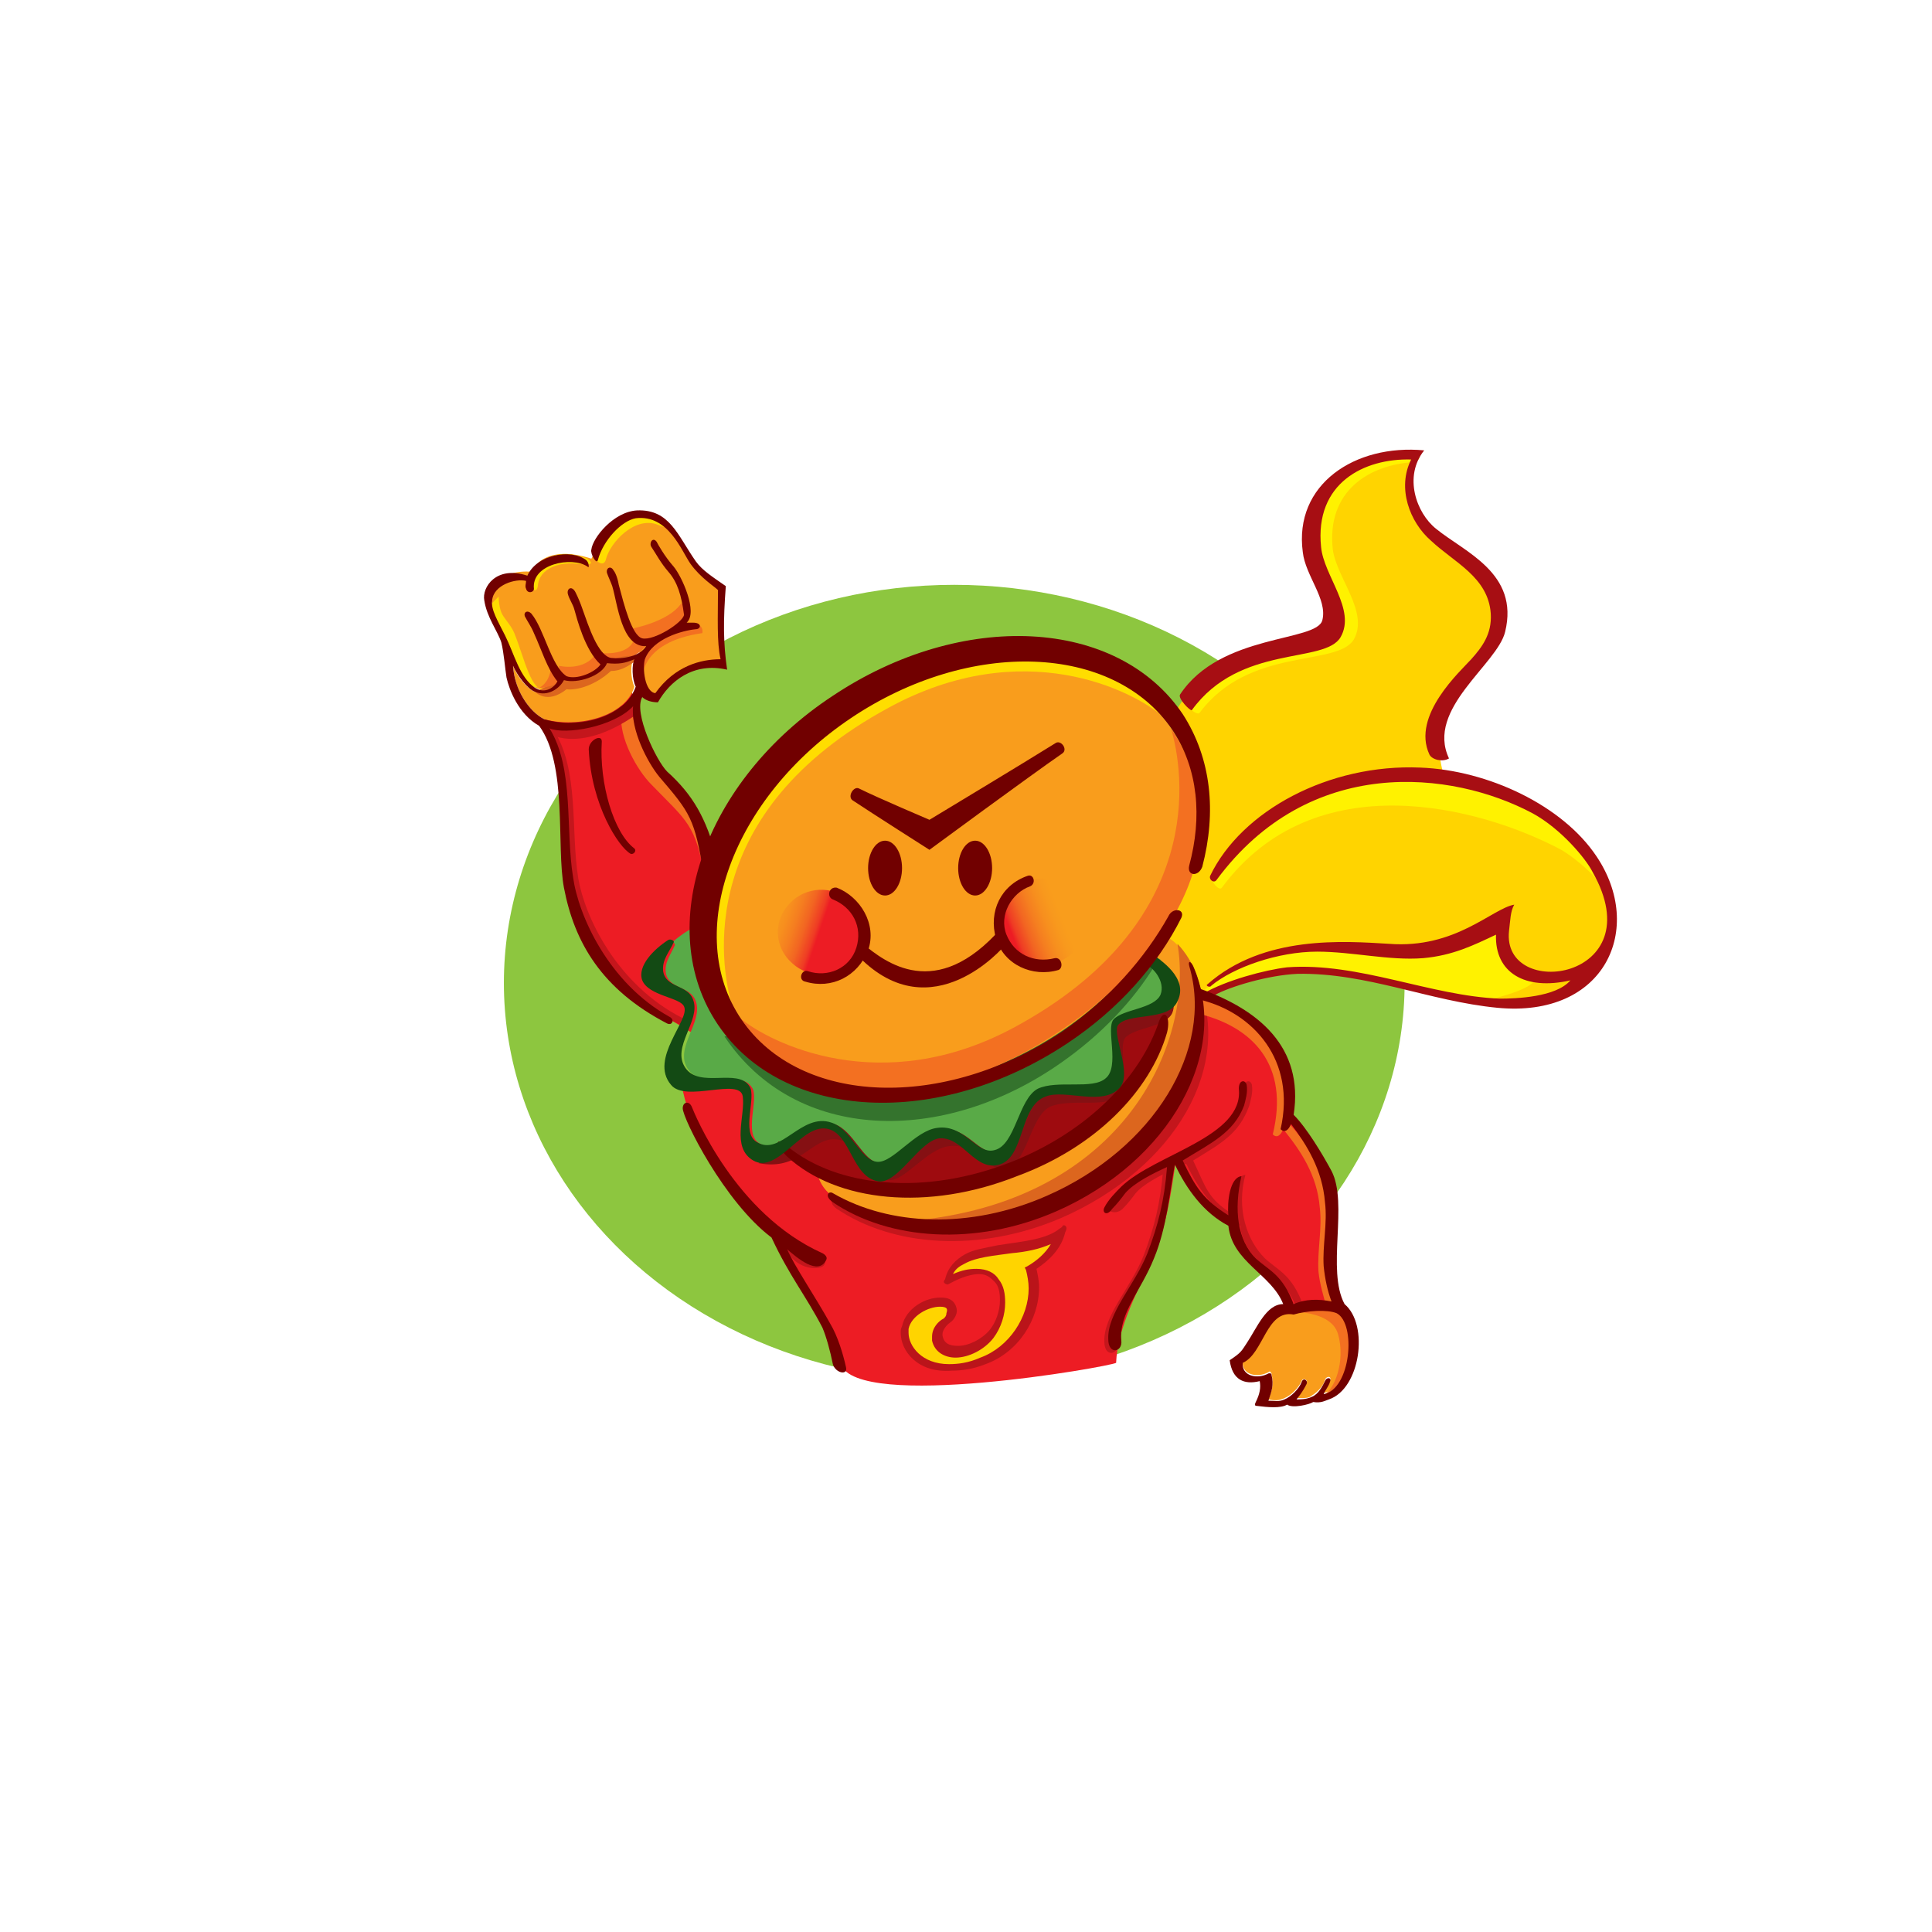 <?xml version="1.0" encoding="utf-8"?>
<!-- Generator: Adobe Illustrator 19.0.0, SVG Export Plug-In . SVG Version: 6.00 Build 0)  -->
<svg version="1.1" id="Layer_1" xmlns="http://www.w3.org/2000/svg" xmlns:xlink="http://www.w3.org/1999/xlink" x="0px" y="0px"
	 viewBox="0 0 148 148" enable-background="new 0 0 148 148" xml:space="preserve">
<rect id="XMLID_66_" fill="#FFFFFF" width="148" height="148"/>
<g>
	<ellipse id="XMLID_65_" fill-rule="evenodd" clip-rule="evenodd" fill="#8DC63F" cx="73.1" cy="75.3" rx="34.5" ry="30.5"/>
	<path id="XMLID_64_" fill-rule="evenodd" clip-rule="evenodd" fill="#ED1C24" d="M41.7,55.1c0,0,1.1,3.2,1.6,6.9
		c0.6,4.5-0.5,8.7,4.9,14.2l5.6,3.4l0.7-12.1L53,61.7l-3.7-4.6l-0.9-4.1L41.7,55.1z"/>
	<path id="XMLID_63_" fill-rule="evenodd" clip-rule="evenodd" fill="#F37021" d="M47.6,54.7c-0.2,1.8,1.2,4.3,2.3,5.4
		c2.7,2.8,3.4,3,4.1,7.2l1.1-1.2c-1-3.1-2.1-4.9-4.3-6.8c-0.9-0.8-3-4.5-2.2-5.7L47.6,54.7z"/>
	<path id="XMLID_62_" fill-rule="evenodd" clip-rule="evenodd" fill="#F99D1C" d="M95.2,104.3c-0.1,1,1.1,1.3,2,0.8
		c0.1-0.1,0.1,0,0.2,0.1c0.2,0.9,0,1.4-0.2,1.9c0,0.1,0,0.1,0,0.1c0.4,0.1,0.8,0.1,1.2-0.1c0.5-0.2,1.1-0.8,1.3-1.3
		c0.1-0.3,0.5-0.1,0.4,0.1c-0.1,0.3-0.4,0.7-0.7,1.1c0,0.1,0,0.1,0,0.1c0.6,0,0.9,0,1.1-0.2c0.5-0.3,0.9-0.8,1-1.2
		c0.1-0.3,0.5-0.3,0.4,0c-0.1,0.4-0.4,0.7-0.5,0.9c0,0.1,0,0.1,0,0.1c2-0.3,2.5-5.4,0.9-6.3c-0.7-0.3-2.3-0.2-3.3,0.1
		C97,100.3,96.8,103.6,95.2,104.3z"/>
	<path id="XMLID_61_" fill-rule="evenodd" clip-rule="evenodd" fill="#ED1C24" d="M52.2,83c0,0,1,6.9,7,11c0,0,3.9,6.9,5.2,10.5
		c1.3,3.6,20.6,0.2,21.1-0.1c0.1-2.7,1.7-5.6,2.8-8c1-2.3,1.4-4.8,1.8-7.7c0,0,2,4.1,4.7,5.2c-0.2,1.4,4.4,6.1,4.4,6.1l3.2,0
		c0,0,0-6.2-1.1-10.6c-0.6-2.4-1.3-2.7-2.6-3.5c0,0,1.9-8.1-6.6-9.4C83.5,75.1,52.2,83,52.2,83z"/>
	<path id="XMLID_60_" fill-rule="evenodd" clip-rule="evenodd" fill="#F99D1C" d="M37.4,45.3c0,0,1.1,3.6,1.5,4.3
		c0.4,0.7,1.1,2.8,2.4,3.2c1.3,0.4,7.7-3.1,7.7-3.1s-0.2,2.9,0.9,3.7c0,0,3.7-3,5.3-2.6l0.1-5.9c0,0-1.3-0.4-3.3-3.5
		c0,0-3.4-5.3-6.7,1.4c0,0-3.4-1.3-4.6,1C40.7,43.8,38.4,43.5,37.4,45.3z"/>
	<path id="XMLID_59_" fill-rule="evenodd" clip-rule="evenodd" fill="#FFD400" d="M89.2,71.4c0,3.4,1.1,5.9,2.1,6
		c7.2-6.8,17-0.3,24.4-0.4c10.5-0.1,11.7-14.3-5.1-17.6c-1.4-4.9,1.4-8.1,2.2-9c0.8-0.9,1.6-1.9,1.5-3.5c-0.2-2.8-2.8-3.9-4.6-5.6
		c-1.6-1.4-2.6-4-1.5-6.2c-3.6-0.1-7.4,1.8-6.9,6.7c0.2,2.2,2.7,4.8,1.5,6.9c-1.2,2.1-10.5,1-12.7,5.8
		C90.7,57.6,89.2,65.7,89.2,71.4z"/>
	<path id="XMLID_58_" fill-rule="evenodd" clip-rule="evenodd" fill="#F99D1C" d="M63.9,91.7c4.3,2.5,10.4,2.5,16.3-0.1
		c8.2-3.6,13-11,11.1-17.4c0,0-0.8-3.3-5.2-3.3c-4.1-0.1-21.3,9.3-21.3,9.3S60.1,89.4,63.9,91.7z"/>
	<path id="XMLID_57_" fill-rule="evenodd" clip-rule="evenodd" fill="#DC661E" d="M68.7,93.6c2.3,1.3,4.1,0.6,5.2,0.6
		c2.1,0,2.8-0.6,6.7-2.3c8.1-3.6,14.9-13.9,9.6-19.6C91.5,79.9,86,92.6,68.7,93.6z"/>
	<path id="XMLID_56_" fill-rule="evenodd" clip-rule="evenodd" fill="#9E0B0F" d="M89.2,78.1c-1.4,4.3-5.7,9.1-11.4,11.4
		c-6.6,2.6-13.7,1.8-17.6-1.3l-2.3-3.9l29.9-14.9L89.2,78.1z"/>
	<path id="XMLID_55_" fill-rule="evenodd" clip-rule="evenodd" fill="#851013" d="M58.1,89.1c3.5,0.7,4.2-2.5,6.5-1.7
		c1.5,0.5,2.2,2.9,3.5,3c1.2,0.1,2.9-2.4,4.6-2.6c2.1-0.3,3,2.1,4.4,1.7c1.6-0.4,1.8-3.9,3.3-4.7c1.5-0.7,4.2,0.1,5.2-0.8
		c1.1-0.9,0-3.8,0.6-4.5c0.7-0.8,3.1-0.8,3.6-1.9c0.4-1-0.3-1.8-0.8-1.9c0.2,0.3,0.2,0.7,0,1.1c-0.4,1-2.8,1-3.4,1.8
		c-0.5,0.6,0.4,3.4-0.6,4.3c-1,0.9-3.6,0.2-4.9,0.8c-1.5,0.7-1.6,4-3.1,4.4c-1.3,0.4-2.2-1.9-4.1-1.6c-1.6,0.3-3.2,2.6-4.4,2.5
		c-1.3-0.1-1.9-2.4-3.3-2.8c-2.2-0.7-3.7,1.3-5.5,1.8L58.1,89.1z"/>
	<path id="XMLID_54_" fill-rule="evenodd" clip-rule="evenodd" fill="#59AA47" d="M51.6,72.1c-0.1,0.1,0.1,0.1,0.1,0.3
		c-0.3,0.7-0.8,1.3-0.7,2.1c0.2,1.3,1.9,1,2.3,2.2c0.6,1.6-1.7,3.6-0.6,5.2c1.1,1.6,4,0,4.9,1.4c0.6,0.8-0.7,3.6,0.6,4.3
		c1.8,1.1,3.4-2.3,5.7-1.5c1.5,0.5,2.2,2.9,3.5,3c1.2,0.1,2.9-2.4,4.6-2.6c2.1-0.3,3,2.1,4.4,1.7c1.6-0.4,1.8-3.9,3.3-4.7
		c1.5-0.7,4.2,0.1,5.2-0.8c1.1-0.9,0-3.8,0.6-4.5c0.7-0.8,3.1-0.8,3.6-1.9c0.4-1,0-2-0.5-2.1l0.3-0.7C88.9,73.5,60,64.7,51.6,72.1z"
		/>
	<path id="XMLID_53_" fill-rule="evenodd" clip-rule="evenodd" fill="#34732D" d="M88.5,73.9c-1.7,2.8-4.2,5.4-7.2,7.5
		c-9.1,6.4-20.4,6.1-25.8-2L88.5,73.9z"/>
	
		<ellipse id="XMLID_52_" transform="matrix(0.558 0.83 -0.83 0.558 87.867 -31.222)" fill-rule="evenodd" clip-rule="evenodd" fill="#F99D1C" cx="73.3" cy="66.9" rx="14.5" ry="19.9"/>
	<path id="XMLID_51_" fill-rule="evenodd" clip-rule="evenodd" fill="#F37021" d="M77.7,78.7c14.8-8,13-19.6,12-22.9
		c5.4,8.1,0.7,17-8.4,23.1C72.2,85.1,61,86.2,56.7,78C59,79.9,67.5,84.2,77.7,78.7z"/>
	<path id="XMLID_50_" fill-rule="evenodd" clip-rule="evenodd" fill="#FFDD00" d="M68.1,54.2c-14.8,8-13,19.6-12,22.9
		c-5.4-8.1-0.7-17,8.4-23.1c9.1-6.1,20.3-7.3,24.6,0.9C86.8,52.9,78.4,48.6,68.1,54.2z"/>
	<path id="XMLID_49_" fill-rule="evenodd" clip-rule="evenodd" fill="#C4161C" d="M41.7,56c0,0,2.4,2,7.1-1.3l-0.1-1L41.7,56z"/>
	<path id="XMLID_48_" fill-rule="evenodd" clip-rule="evenodd" fill="#FFDD00" d="M40.7,44.9c0,0,0.4-3.6,4.3-2.1
		c0,0,0.9,0.6-0.6,0.4c-1.5-0.2-3.1,0.3-3.2,1.7C41.1,45.5,40.7,45.1,40.7,44.9z"/>
	<path id="XMLID_47_" fill-rule="evenodd" clip-rule="evenodd" fill="#FFDD00" d="M45.6,42.8c0,0,1.2-4.5,5.2-3c0,0,1,1-0.4,0.4
		c-1.8-0.7-3.7,1.4-4,2.7C46.2,43.5,45.6,42.9,45.6,42.8z"/>
	<path id="XMLID_46_" fill-rule="evenodd" clip-rule="evenodd" fill="#FFDD00" d="M38.2,45.7c0,0,0,0.7,0.2,1.2
		c0.2,0.5,0.7,0.9,1,1.6c0.8,2,1.3,4.6,2.4,4.3l-1.4-0.3l-2-4.1l-1-1.9L38.2,45.7z"/>
	<path id="XMLID_45_" fill-rule="evenodd" clip-rule="evenodd" fill="#F37021" d="M45.7,50c0,0,2.5,0.4,2.9-1.1c0,0,0.1,0.1,0.8,0.2
		C50.1,49.2,47.9,51.6,45.7,50z"/>
	<path id="XMLID_44_" fill-rule="evenodd" clip-rule="evenodd" fill="#F37021" d="M49.2,52.1c0,0-0.3-2.9,4.6-3.6
		c0,0,0.3-1.2-1.8-0.4c-2.1,0.8-3.5,2.7-3.1,3.6C49.2,52.6,49.2,52.1,49.2,52.1z"/>
	<path id="XMLID_43_" fill-rule="evenodd" clip-rule="evenodd" fill="#F99D1C" d="M41.7,55.1c2.6,0.7,6.2-0.2,6.9-2.5
		c-0.3-0.6-0.3-1.7-0.1-2.1c-0.7,0.3-1.2,0.4-2.1,0.3c-0.3,1-2.3,1.6-3.3,1.3C42.9,52.7,42,53.4,41,53c-0.6-0.2-1.4-1.2-1.7-2
		C39.4,52.8,40.5,54.5,41.7,55.1z"/>
	<path id="XMLID_42_" fill-rule="evenodd" clip-rule="evenodd" fill="#DC661E" d="M41,53c0,0,0.9,1,2.4-0.2c0.8,0.1,2.2-0.3,3.4-1.4
		c0.7,0,1.2-0.3,1.8-0.7C48.6,50.8,50.1,48.6,41,53z"/>
	<path id="XMLID_41_" fill-rule="evenodd" clip-rule="evenodd" fill="#F37021" d="M42.8,51c0,0,2,0.5,2.9-1c0,0,1,0.8-0.1,1.4
		C44.5,52,43,52.3,42.8,51"/>
	<path id="XMLID_40_" fill-rule="evenodd" clip-rule="evenodd" fill="#F37021" d="M48.2,48.2c0,0,3-0.5,4-2c0,0,0.6,0.8-0.1,1.5
		C51.5,48.3,48.8,50.3,48.2,48.2z"/>
	<path id="XMLID_39_" fill-rule="evenodd" clip-rule="evenodd" fill="#F37021" d="M42.2,51.1c0,0,0,1.1-0.9,1.6c0,0,1.8-0.1,1.7-0.9
		C42.9,51.1,42.2,51.1,42.2,51.1z"/>
	<path id="XMLID_38_" fill-rule="evenodd" clip-rule="evenodd" fill="#C4161C" d="M62.8,97.1c-0.8,0.2-2.4-0.2-3-2.3
		c0,0,2.1,1.6,3.2,1.6C63.3,96.5,63.3,97,62.8,97.1z"/>
	<path id="XMLID_37_" fill-rule="evenodd" clip-rule="evenodd" fill="#C4161C" d="M91.6,74.8c-0.2-0.4-0.3-0.7-0.2-0.3
		c1.9,6.4-2.7,14.1-10.9,17.6c-5.9,2.6-12.1,2.3-16.4-0.2c-0.3-0.2-0.7,0.2,0,0.7c4.3,2.9,10.9,3.4,17.2,0.7
		C90,89.5,94.7,81.6,91.6,74.8z"/>
	<path id="XMLID_36_" fill-rule="evenodd" clip-rule="evenodd" fill="#F37021" d="M97.9,100.5c0,0,4-0.4,4.6,1.7
		c0.6,2.1-0.3,4.4-1.2,4.7c0,0,3.8-0.2,2-6.1C102.7,98.8,98.2,100.5,97.9,100.5z"/>
	<path id="XMLID_35_" fill-rule="evenodd" clip-rule="evenodd" fill="#C4161C" d="M41.6,55.7c2.4,3,1.4,9.2,2,12.4
		c0.9,4.2,3.1,7.8,8.5,10.4c0.4,0.2,0.6-0.3,0.2-0.5c-5.1-2.6-7.5-7.8-8-10.7c-0.6-3.7,0.1-8.3-1.9-11.4L41.6,55.7z"/>
	<path id="XMLID_34_" fill-rule="evenodd" clip-rule="evenodd" fill="#FFF200" d="M122.3,67.3c-0.8-0.8-1.7-1.6-2.7-2.2
		c-6.2-3.3-18.9-6.7-26,2.9c-0.2,0.3-0.9-0.5-0.7-0.8c2.4-4.9,9.3-8.1,16.3-7.7c4.4,0.2,9.1,2.1,12,5L122.3,67.3z"/>
	<path id="XMLID_33_" fill-rule="evenodd" clip-rule="evenodd" fill="#F37021" d="M102.7,100.3c-1.5-2.6,0.3-7.7-1.1-10.2
		c-0.7-1.3-2.1-3.3-3.1-4.3c0.9-5.2-1.7-8.1-6.7-9.7c-0.2,0.1-0.2,1.5-0.2,1.5c4.4,1,7.2,4,5.9,9.3c0.3,0.3,0.6,0.1,0.8-0.4
		c1.3,1.6,2.6,3.5,2.8,6c0.2,1.6-0.2,3.3-0.1,4.9c0.1,1,0.4,1.9,0.6,2.7L102.7,100.3z"/>
	<path id="XMLID_32_" fill-rule="evenodd" clip-rule="evenodd" fill="#C4161C" d="M90.9,89.2c0.9,1.9,2.2,3.7,4.1,4.7
		c0.3,2.8,3.3,3.7,4.2,6l0.6,0c-0.9-2.3-1.8-2.5-2.9-3.5c-1.4-1.4-2.2-3.8-1.5-6.4c-0.9,0.1-1.1,2-1,3c-1.9-1.2-2-2-3-4.1
		c2.1-1.3,3.5-2,4.3-4.2c0.1-0.4,0.3-1,0.2-1.6c-0.1-0.4-0.6-0.4-0.6,0.3c0.4,3.7-6,5-8.6,7.4c-0.4,0.4-1.4,1-1.8,1.6
		c-0.2,0.4,0.6,0.7,1.1,0.2c0.4-0.4,0.7-0.8,1-1.2c0.6-0.7,1.8-1.3,2.8-1.8c0.1-0.1,0.3-0.5,0.4-0.6L90.9,89.2z"/>
	<path id="XMLID_31_" fill-rule="evenodd" clip-rule="evenodd" fill="#C4161C" d="M89.1,89.6c-0.2,2.6-0.7,4.5-1.5,6.6
		c-1,2.5-3.1,4.6-3,6.6c0,1.2,1.1,1,1,0.1c-0.2-2.1,1.5-3.8,2.5-6.3c1-2.4,1.2-5.1,1.6-7.2L89.1,89.6z"/>
	<path id="XMLID_30_" fill-rule="evenodd" clip-rule="evenodd" fill="#FFF200" d="M92.3,75.8l3.1-2.2l2.5-0.8l3.6-0.4l5.3,0.4
		c0,0,7.2-1,7.8-2.1c0.6-1.1-0.1,2.6,1.1,2.9c5.5,1.6-2.2,3.1-2.2,3.1s-8.5-1.7-10.1-2.2c-0.9-0.3-4.7-0.4-7.4,0.2
		c-1.9,0.4-3.1,1.5-3.1,1.5L92.3,75.8z"/>
	<g id="XMLID_29_">
		
			<linearGradient id="XMLID_72_" gradientUnits="userSpaceOnUse" x1="87.064" y1="-97.482" x2="95.645" y2="-101.296" gradientTransform="matrix(0.999 4.310000e-002 -4.310000e-002 0.999 -15.552 165.885)">
			<stop  offset="0.214" style="stop-color:#ED1C24"/>
			<stop  offset="0.252" style="stop-color:#EF3C24"/>
			<stop  offset="0.341" style="stop-color:#F26522"/>
			<stop  offset="0.427" style="stop-color:#F57E20"/>
			<stop  offset="0.509" style="stop-color:#F78F1E"/>
			<stop  offset="0.585" style="stop-color:#F8991D"/>
			<stop  offset="0.648" style="stop-color:#F99D1C"/>
		</linearGradient>
		<circle id="XMLID_73_" fill-rule="evenodd" clip-rule="evenodd" fill="url(#XMLID_72_)" cx="79.9" cy="70.6" r="3.3"/>
	</g>
	<g id="XMLID_28_">
		
			<linearGradient id="XMLID_75_" gradientUnits="userSpaceOnUse" x1="6667.972" y1="-1891.512" x2="6676.553" y2="-1895.326" gradientTransform="matrix(-0.731 -0.683 0.683 -0.731 6231.307 3242.176)">
			<stop  offset="0.214" style="stop-color:#ED1C24"/>
			<stop  offset="0.252" style="stop-color:#EF3C24"/>
			<stop  offset="0.341" style="stop-color:#F26522"/>
			<stop  offset="0.427" style="stop-color:#F57E20"/>
			<stop  offset="0.509" style="stop-color:#F78F1E"/>
			<stop  offset="0.585" style="stop-color:#F8991D"/>
			<stop  offset="0.648" style="stop-color:#F99D1C"/>
		</linearGradient>
		<path id="XMLID_74_" fill-rule="evenodd" clip-rule="evenodd" fill="url(#XMLID_75_)" d="M60.5,69.2c1.2-1.3,3.3-1.4,4.6-0.2
			c1.3,1.2,1.4,3.3,0.2,4.6c-1.2,1.3-3.3,1.4-4.6,0.2C59.3,72.6,59.2,70.5,60.5,69.2z"/>
	</g>
	<path id="XMLID_27_" fill-rule="evenodd" clip-rule="evenodd" fill="#A70E13" d="M92.5,75.4c4.3-3.8,10.5-3.3,13.9-3.1
		c5.1,0.4,7.9-2.7,9.6-3c-0.3,0.5-0.3,1.2-0.4,2c-0.6,5.4,11.1,3.8,6.4-4.5c-0.5-1-2.4-3.3-4.6-4.5c-6.2-3.3-17.1-4.5-24.2,5.1
		c-0.2,0.3-0.6,0-0.5-0.3c2.4-5,9.1-8.6,16.1-8.3c5.2,0.2,10.9,2.9,13.5,6.8c3.7,5.5,0.7,12.4-7.6,11.6c-5.2-0.5-10-2.7-15.3-2.6
		c-2.3,0.1-5.2,1-6.3,1.6l-0.9-0.1c1.7-1,4.7-1.8,6.4-2c5.5-0.4,11,2.2,16.3,2.4c1.2,0,4.3-0.1,5.4-1.4c-3.5,0.8-5.8-0.6-5.7-3.5
		c-1.7,0.8-3.3,1.6-5.6,1.8c-2.6,0.2-5.4-0.5-8.1-0.5c-3,0-6.4,1.2-8.1,2.6C92.7,75.7,92.3,75.5,92.5,75.4z"/>
	<path id="XMLID_26_" fill-rule="evenodd" clip-rule="evenodd" fill="#710000" d="M89.4,79.1c0.3-1.2-0.2-1.9-0.6-0.9
		c-1.4,4.3-5.5,8.5-11.3,10.8c-6.6,2.6-13.3,2-17.2-1.2c-1-0.8-0.9-0.1,0,0.8c3.8,3.5,10.8,4.2,17.6,1.5
		C83.9,87.9,88.1,83.6,89.4,79.1z"/>
	<path id="XMLID_25_" fill-rule="evenodd" clip-rule="evenodd" fill="#FFF200" d="M108.3,35.4c-3.4,0.2-6.7,2.2-6.2,6.7
		c0.3,2.2,2.8,4.8,1.6,6.9c-1.3,2.1-8,0.5-11.8,5.6c-0.2,0.3-1.3-0.7-1.1-1c3.2-4.7,10.9-4,11.3-5.7c0.4-1.6-1.4-3.4-1.6-5.2
		c-0.6-4.7,3.2-7.6,7.9-7.9C109.1,34.8,108.6,35.4,108.3,35.4z"/>
	<path id="XMLID_24_" fill-rule="evenodd" clip-rule="evenodd" fill="#A70E13" d="M90.4,53.2c3.1-4.7,10.5-4,10.9-5.7
		c0.4-1.6-1.3-3.4-1.5-5.2c-0.7-5.2,4-8.3,9.3-7.8c-1.6,2-0.6,4.8,0.9,6c2.2,1.8,6.4,3.4,5.3,7.9c-0.6,2.5-6.1,5.9-4.3,9.7
		c-0.5,0.3-1.3,0.1-1.5-0.3c-1.4-3,2.4-6.4,3.2-7.3c0.8-0.9,1.6-1.9,1.5-3.5c-0.2-2.8-2.8-3.9-4.6-5.6c-1.6-1.4-2.6-4-1.5-6.2
		c-3.6-0.1-7.4,1.8-6.9,6.7c0.2,2.2,2.7,4.8,1.5,6.9c-1.2,2.1-7.7,0.5-11.4,5.6C91.2,54.5,90.2,53.5,90.4,53.2z"/>
	<path id="XMLID_23_" fill-rule="evenodd" clip-rule="evenodd" fill="#710000" d="M63.8,104.5c-0.2-1-0.5-2.1-0.8-2.8
		c-1.3-2.5-2.5-3.9-3.9-6.9c-3.6-2.7-6.8-9.1-6.8-9.9c0-0.5,0.5-0.6,0.7-0.1c0.2,0.5,3.3,8.2,10,11.2c0.2,0.1,0.4,0.3,0.3,0.5
		c-0.6,1.3-2.3-0.2-3-0.8c0.5,1.2,2.2,3.7,3.3,5.7c0.6,1,1,2.4,1.2,3.3C65,105.4,64,105.2,63.8,104.5z"/>
	<path id="XMLID_22_" fill-rule="evenodd" clip-rule="evenodd" fill="#134A14" d="M85.8,83.3c-1.3,1.5-4.2,0.1-5.7,0.7
		c-2,0.7-1.6,4.6-3.5,5.2c-1.9,0.6-2.8-2.1-4.6-2c-1.5,0.1-3.2,3.5-4.7,3.3c-2-0.3-2.1-3.5-3.8-4c-2-0.6-3.9,3.5-5.8,2.4
		c-1.7-1-0.6-3.4-0.8-4.9c-0.2-1.5-4.4,0.5-5.5-0.9c-1.7-2,1.5-5,1-6c-0.3-0.7-2.7-0.8-3.2-2c-0.4-1.1,0.9-2.4,2-3.1
		c0.2-0.1,0.5,0.1,0.4,0.2c-0.3,0.7-0.9,1.3-0.8,2.2c0.2,1.3,1.9,1,2.3,2.2c0.6,1.6-1.7,3.6-0.6,5.2c1.1,1.6,4,0,4.9,1.4
		c0.6,0.8-0.7,3.6,0.6,4.3c1.8,1.1,3.4-2.3,5.7-1.5c1.5,0.5,2.2,2.9,3.5,3c1.2,0.1,2.9-2.4,4.6-2.6c2.1-0.3,3,2.1,4.4,1.7
		c1.6-0.4,1.8-3.9,3.3-4.7c1.5-0.7,4.2,0.1,5.2-0.8c1.1-0.9,0-3.8,0.6-4.5c0.7-0.8,3.1-0.8,3.6-1.9c0.4-1-0.6-2.2-1.2-2.3l0.6-0.8
		c0.5,0.4,2.8,1.8,1.9,3.6c-0.7,1.6-3.9,0.8-4.6,1.9C85.3,79.5,86.7,82.2,85.8,83.3z"/>
	<path id="XMLID_21_" fill-rule="evenodd" clip-rule="evenodd" d="M92.6,75.7"/>
	<path id="XMLID_20_" fill-rule="evenodd" clip-rule="evenodd" fill="#710000" d="M91.4,74c-0.2-0.4-0.4-0.4-0.3,0
		C93,80.4,88.4,88,80.2,91.6c-5.9,2.6-12.1,2.3-16.4-0.2c-0.3-0.2-0.7,0.2,0,0.7c4.3,2.9,10.9,3.4,17.1,0.7
		C89.6,89,94.3,80.6,91.4,74z"/>
	<path fill-rule="evenodd" clip-rule="evenodd" fill="#710000" d="M51.1,59.1c-0.8-0.8-2.6-4.5-1.9-5.7c0.3,0.3,0.8,0.4,1.2,0.4
		c0.9-1.6,2.7-3.1,5.3-2.5c-0.3-2.1-0.3-3.7-0.1-6.4c-1-0.7-1.8-1.2-2.3-1.9c-1.4-2-2-4-4.5-3.9c-1.8,0.1-3.4,2.1-3.5,3
		c-0.1,0.3,0.4,1.2,0.5,0.8c0.4-1.5,1.8-3,2.9-3.2c2.5-0.3,3.5,2.5,4.2,3.5c0.8,1.1,1.8,1.7,2.1,2c0,2.1-0.1,4,0.2,5.3
		c-1.5,0-3.5,0.5-5,2.6c-0.8-0.1-1-1.9-0.8-2.6c0.6-1.6,2.9-2.2,3.9-2.3c0.4,0,0.5-0.5-0.2-0.5c-0.2,0-0.3,0-0.5,0
		c0.9-0.8-0.4-3.6-1-4.3c-0.7-0.8-1.2-1.7-1.3-1.9c-0.3-0.4-0.6,0.1-0.4,0.4c0.4,0.6,0.7,1.2,1.3,1.9c0.7,0.8,1,1.8,1.2,3.3
		c-0.1,0.6-2.3,2-3.2,1.8c-0.8-0.2-1.4-2.6-1.8-4.1c-0.1-0.6-0.3-1-0.4-1.1c-0.2-0.4-0.6-0.2-0.5,0.2c0.1,0.3,0.3,0.7,0.4,1
		c0.4,1.3,0.7,4.7,2.6,4.6c-0.5,0.8-1.8,1-2.7,0.9c-1-0.2-1.7-2.4-2.2-3.8c-0.1-0.3-0.3-0.8-0.5-1.2c-0.3-0.6-0.7-0.3-0.6,0.1
		c0.1,0.4,0.4,0.8,0.5,1.2c0.2,0.7,0.8,3.1,2,4.2c-0.4,0.6-1.8,1.2-2.6,0.9c-1.2-0.8-1.7-3.6-2.7-4.8c-0.3-0.3-0.6-0.1-0.5,0.2
		c0.2,0.4,0.5,0.8,0.7,1.3c0.6,1.3,1,2.7,1.8,3.7c-0.2,0.4-0.9,1-1.7,0.5c-1.2-0.8-1.6-2.6-2.3-4c-0.6-1.2-1.1-2-1-2.7
		c0.1-1.2,1.8-1.7,2.6-1.5c0,0.2-0.1,0.4,0,0.6c0.1,0.4,0.6,0.3,0.6,0c-0.2-1.9,2.9-2.5,4.1-1.7c0,0,0.1,0.1,0.1,0
		c0-0.1,0-0.3-0.2-0.5c-1.2-0.9-3.8-0.4-4.5,1.2C38,43.3,36.9,45,37.1,46c0.2,1.3,1,2.3,1.3,3.2c0.2,0.8,0.3,2.1,0.4,2.7
		c0.2,0.9,0.9,2.8,2.5,3.7c2.2,3,1.3,9.2,1.9,12.4c0.8,4.2,2.9,7.8,7.9,10.4c0.4,0.2,0.6-0.3,0.2-0.5c-4.7-2.6-7-7.8-7.4-10.7
		c-0.6-3.7,0.1-8.3-1.8-11.4c1.2,0.5,4.9-0.1,6.4-1.7c-0.2,1.8,1.1,4.3,2,5.4c2.4,2.8,2.7,3.2,3.4,7.4l1-1.2
		C54.1,62.7,53.1,60.9,51.1,59.1z M41.7,55.1c-1.2-0.6-2.3-2.3-2.4-4.1c0.3,0.7,1.1,1.8,1.7,2c1,0.4,1.9-0.3,2.2-0.9
		c1,0.3,2.9-0.3,3.3-1.3c0.9,0.1,1.4,0,2.1-0.3c-0.2,0.4-0.2,1.5,0.1,2.1C47.9,54.9,44.4,55.9,41.7,55.1z"/>
	<path id="XMLID_17_" fill-rule="evenodd" clip-rule="evenodd" fill="#FFD400" d="M72,99.7c-1,0-2.4,0.8-2.7,2
		c-0.4,1.6,1.5,4.3,5.9,2.7c2.9-1.1,4.6-4.3,3.7-7.2c1-0.5,2-1.4,2.3-2.7c-2.4,1.9-7.8,0.4-8.6,3.7c4.5-2.5,5.1,1.9,3.5,4
		c-1.2,1.5-3.8,1.9-4.1,0.3c-0.1-0.6,0.3-1.2,0.7-1.4C73.2,100.7,73.1,99.7,72,99.7z"/>
	<path fill="#BA141A" d="M69,102.1c0-0.2,0-0.3,0.1-0.5l0,0c0.3-1.4,1.8-2.2,2.9-2.2l0,0c0,0,0.1,0,0.1,0l0,0c0.4,0,0.7,0.1,0.9,0.3
		l0,0c0.2,0.2,0.3,0.5,0.3,0.7l0,0c0,0.3-0.2,0.7-0.5,0.9l0,0c-0.3,0.2-0.6,0.6-0.6,0.9l0,0c0,0,0,0.1,0,0.1l0,0
		c0.1,0.6,0.5,0.8,1.2,0.8l0,0c0.8,0,1.8-0.5,2.4-1.2l0,0c0.5-0.6,0.8-1.5,0.8-2.3l0,0c0-0.6-0.1-1.1-0.4-1.4l0,0
		c-0.3-0.3-0.6-0.6-1.2-0.6l0,0c-0.5,0-1.3,0.2-2.2,0.7l0,0c0,0-0.2,0.1-0.2,0.1c-0.1,0-0.3-0.1-0.3-0.2c0-0.1,0.1-0.2,0.1-0.2
		c0.2-0.9,0.8-1.5,1.5-1.9l0,0c0.7-0.4,1.6-0.5,2.5-0.7l0,0c1.8-0.3,3.7-0.4,4.8-1.3l0,0c0,0,0.2-0.1,0.2-0.2c0.1-0.1,0.3,0,0.3,0.2
		c0,0.1-0.1,0.3-0.1,0.3c-0.3,1.3-1.3,2.2-2.2,2.8l0,0c0.1,0.5,0.2,0.9,0.2,1.4l0,0c0,2.5-1.6,5-4.1,5.9l0,0c-1,0.4-1.9,0.5-2.6,0.5
		l0,0C70.3,105.2,69,103.5,69,102.1L69,102.1z M72,100.1c-0.9,0-2.2,0.7-2.4,1.7l0,0c0,0.1,0,0.2,0,0.3l0,0c0,1,1,2.4,3.1,2.4l0,0
		c0.7,0,1.5-0.1,2.4-0.5l0,0c2.2-0.8,3.7-3.1,3.7-5.3l0,0c0-0.5-0.1-1-0.2-1.4l0,0l-0.1-0.2l0.2-0.1c0.7-0.4,1.4-1,1.8-1.7l0,0
		c-0.9,0.4-1.9,0.6-3,0.7l0,0c-1.4,0.2-2.7,0.3-3.6,0.8l0,0c-0.4,0.2-0.7,0.4-0.9,0.8l0,0c0.7-0.3,1.2-0.4,1.8-0.4l0,0
		c0.8,0,1.4,0.3,1.7,0.8l0,0c0.4,0.5,0.5,1.1,0.5,1.8l0,0c0,0.9-0.3,1.9-0.9,2.7l0,0c-0.7,0.9-1.9,1.5-2.9,1.5l0,0
		c-0.8,0-1.6-0.4-1.8-1.3l0,0c0-0.1,0-0.2,0-0.3l0,0c0-0.7,0.5-1.2,0.9-1.4l0,0c0.1-0.1,0.2-0.2,0.2-0.4l0,0
		C72.6,100.3,72.6,100.1,72,100.1L72,100.1C72,100,72,100,72,100.1L72,100.1l0-0.3L72,100.1L72,100.1z"/>
	<path fill-rule="evenodd" clip-rule="evenodd" fill="#710000" d="M103,99.9c-1.4-2.6,0.3-7.7-1-10.2c-0.7-1.3-1.9-3.3-2.9-4.3
		c0.8-5.2-2.7-8.1-7.3-9.7c-0.2,0.1,0.2,0.9,0.2,0.9c4,1,7.3,4.6,6.1,9.9c0.3,0.3,0.6,0.1,0.8-0.4c1.2,1.6,2.4,3.5,2.6,6
		c0.2,1.6-0.2,3.3-0.1,4.9c0.1,1,0.3,1.9,0.6,2.7c-1-0.2-2-0.2-2.9,0.2c-0.9-2.3-1.8-2.5-2.9-3.5c-1.4-1.4-1.7-3.7-1.1-6.3
		c-0.9,0.1-1.1,2-1,3c-1.9-1.2-2.5-2.1-3.5-4.2c2.1-1.3,3.9-2.1,4.7-4.2c0.1-0.4,0.3-1,0.2-1.6c-0.1-0.4-0.6-0.4-0.6,0.3
		c0.4,3.7-6.4,5-9,7.5c-0.4,0.4-1,1-1.3,1.6c-0.2,0.4,0.2,0.7,0.6,0.1c0.4-0.4,0.7-0.8,1-1.2c0.7-0.8,2.1-1.5,3.2-2
		c-0.2,2.6-0.7,4.5-1.5,6.6c-1,2.5-3.1,4.6-3,6.6c0,1.2,1.1,1,1,0.1c-0.2-2.1,1.5-3.8,2.5-6.3c1-2.4,1.2-5.1,1.6-7.2
		c0.9,1.9,2.2,3.7,4.1,4.7c0.3,2.8,3.3,3.7,4.2,6c-1.3,0-2,1.8-2.8,3c-0.4,0.6-0.4,0.7-1.3,1.3c0.2,1.5,1.1,1.9,2.3,1.6
		c0.1,0.5,0,1-0.3,1.6c-0.1,0.2-0.1,0.3,0.1,0.3c0.8,0.1,1.8,0.2,2.3-0.1c0.4,0.3,1.7,0,2-0.2c0.6,0.1,0.9-0.1,1.2-0.2
		C104.2,106.4,104.9,101.5,103,99.9z M101.4,106.8C101.4,106.8,101.4,106.8,101.4,106.8c0.1-0.3,0.4-0.6,0.5-1
		c0.1-0.3-0.3-0.3-0.4,0c-0.2,0.4-0.5,1-1,1.2c-0.2,0.1-0.5,0.2-1.1,0.2c-0.1,0-0.1,0,0-0.1c0.4-0.5,0.6-0.9,0.7-1.1
		c0.1-0.3-0.3-0.5-0.4-0.1c-0.2,0.5-0.8,1.1-1.3,1.3c-0.4,0.2-0.8,0.1-1.2,0.1c-0.1,0,0,0,0-0.1c0.2-0.6,0.4-1.1,0.2-1.9
		c0-0.1-0.1-0.1-0.2-0.1c-0.9,0.5-2.1,0.2-2-0.8c1.6-0.7,1.8-4.1,3.9-3.7c1-0.3,2.6-0.4,3.3-0.1
		C103.9,101.4,103.5,106.4,101.4,106.8z"/>
	<path id="XMLID_12_" fill="#710000" d="M63.8,68.9c1.5,0.6,2.3,2.1,1.8,3.7c-0.5,1.6-2.2,2.3-3.7,1.8c-0.5-0.2-0.8,0.7-0.2,0.8
		c2,0.6,4-0.4,4.8-2.4c0.7-2-0.6-4.1-2.4-4.8C63.5,67.9,63.3,68.7,63.8,68.9L63.8,68.9z"/>
	<path id="XMLID_10_" fill="#710000" d="M80.8,73.4c-1.6,0.4-3.1-0.3-3.7-1.8c-0.6-1.5,0.4-3.2,1.8-3.7c0.5-0.2,0.3-1-0.2-0.8
		c-2,0.7-3,2.7-2.4,4.8c0.6,2,2.8,3,4.8,2.4C81.5,74.1,81.3,73.3,80.8,73.4L80.8,73.4z"/>
	<path id="XMLID_6_" fill-rule="evenodd" clip-rule="evenodd" fill="#710000" d="M65.8,60.4c-0.4-0.2-0.9,0.6-0.5,0.9
		c1.5,1,5.9,3.8,5.9,3.8s7.6-5.6,10.2-7.4c0.4-0.3-0.1-1-0.5-0.8c-2.4,1.5-9.7,5.9-9.7,5.9S67.2,61.1,65.8,60.4z"/>
	<ellipse id="XMLID_5_" fill-rule="evenodd" clip-rule="evenodd" fill="#710000" cx="67.8" cy="66.5" rx="1.3" ry="2.1"/>
	<ellipse id="XMLID_4_" fill-rule="evenodd" clip-rule="evenodd" fill="#710000" cx="74.7" cy="66.5" rx="1.3" ry="2.1"/>
	<path id="XMLID_3_" fill-rule="evenodd" clip-rule="evenodd" fill="#710000" d="M66.1,72.3c1.7,1.4,5.6,4.5,10.6-1.2l0.2,1.4
		c0,0-5.5,6.5-11.1,0.8C65.8,73.3,66.2,72.8,66.1,72.3z"/>
	<path id="XMLID_2_" fill-rule="evenodd" clip-rule="evenodd" fill="#710000" d="M45.1,57.4c0-0.7,1-1.2,1-0.6
		c-0.2,3.2,0.9,7,2.5,8.2c0.2,0.2-0.1,0.5-0.3,0.4C47.4,64.9,45.3,61.7,45.1,57.4z"/>
	<path id="XMLID_1_" fill-rule="evenodd" clip-rule="evenodd" fill="#710000" d="M89.5,70.2c-1.8,3.2-4.5,6.3-8.1,8.8
		c-9.1,6.1-20.1,5.7-24.6-0.9c-4.5-6.6-0.7-17,8.4-23.1c9.1-6.1,20.1-5.7,24.6,0.9c2,3,2.3,6.7,1.3,10.4c-0.2,0.8,0.7,0.9,1,0.1
		c1.1-4.2,0.7-8.3-1.5-11.7c-5-7.4-16.9-8-26.8-1.4C53.9,59.8,50,71.1,55,78.5c5,7.4,16.9,8,26.8,1.4c3.9-2.6,6.9-6,8.7-9.6
		C90.8,69.6,89.8,69.5,89.5,70.2z"/>
</g>
<g id="XMLID_7_">
</g>
<g id="XMLID_8_">
</g>
<g id="XMLID_9_">
</g>
<g id="XMLID_11_">
</g>
<g id="XMLID_67_">
</g>
<g id="XMLID_68_">
</g>
</svg>

